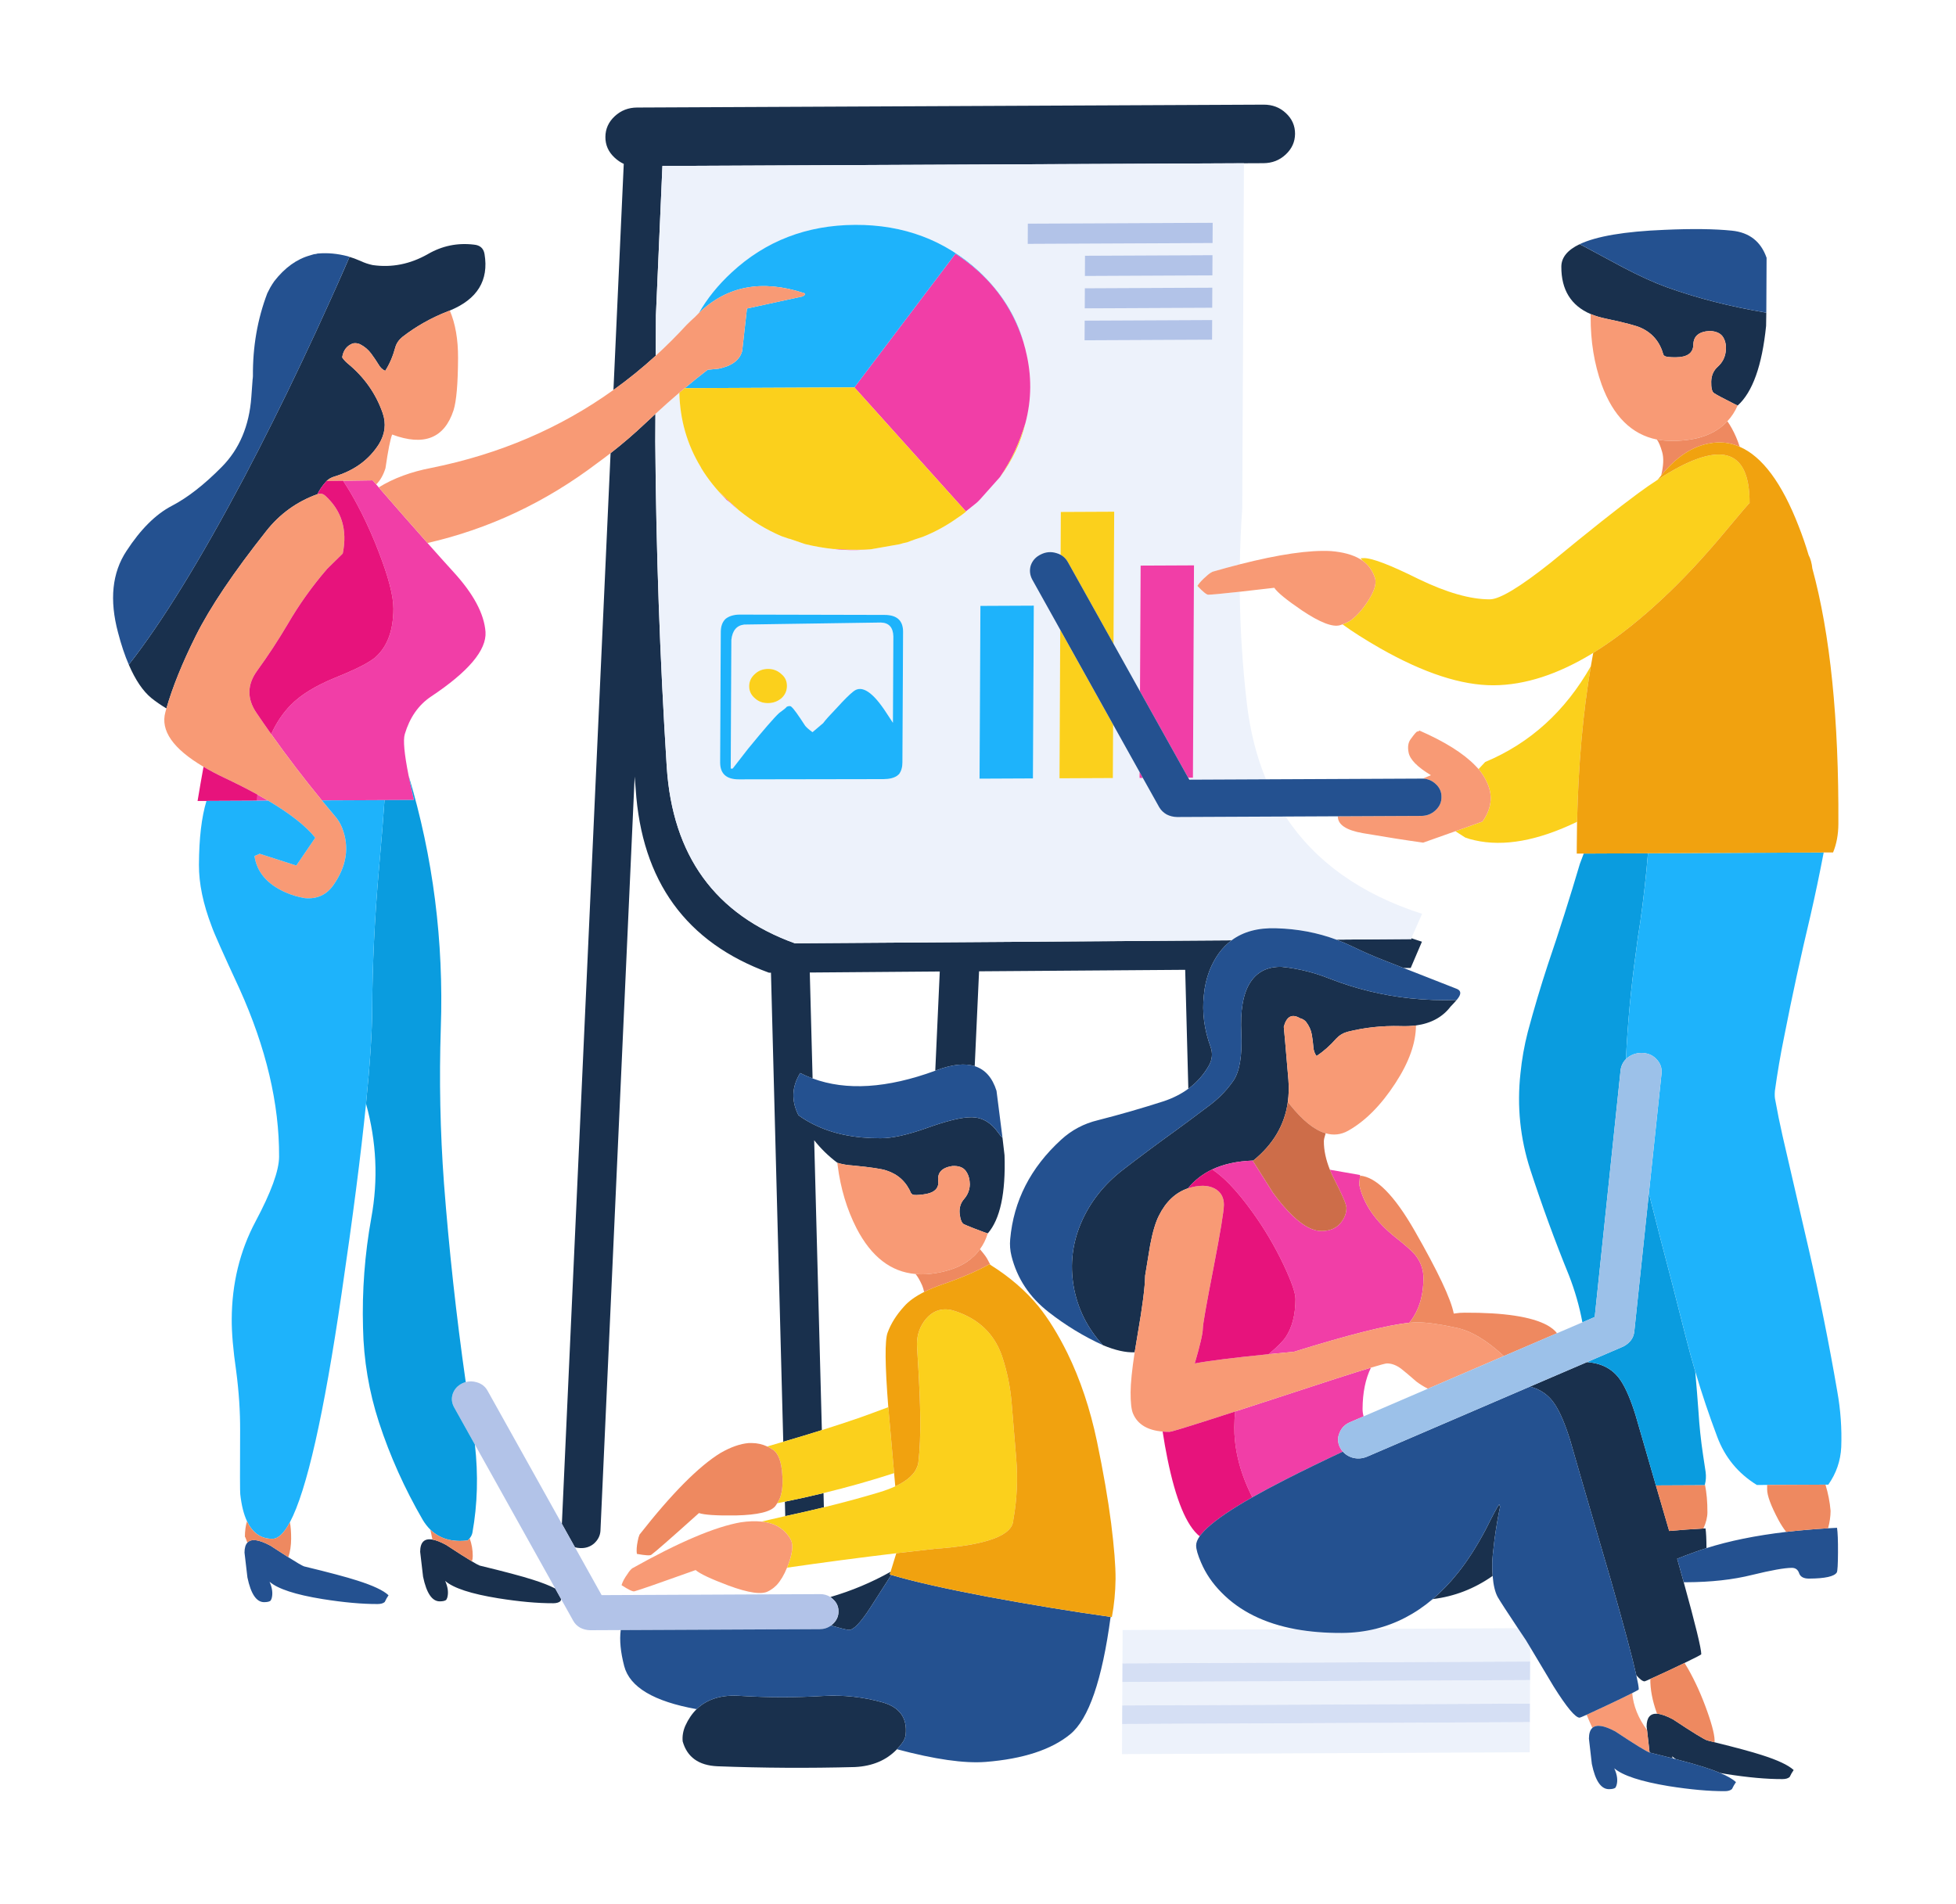 <svg width="530" height="516" viewBox="0 0 530 516" fill="none"
  xmlns="http://www.w3.org/2000/svg">
  <path fill-rule="evenodd" clip-rule="evenodd" d="M404.451 427.089C399.501 430.568 394.085 432.666 388.208 433.379C390.585 431.355 392.848 428.998 395.002 426.313C397.65 422.997 400.178 419.057 402.582 414.494C404.573 410.496 405.79 408.227 406.232 407.692L406.475 408.34C405.945 410.755 405.438 413.706 404.953 417.195C404.552 420.401 404.351 422.596 404.345 423.792C404.339 424.987 404.374 426.088 404.451 427.089ZM212.668 406.979C216.225 406.256 219.718 405.473 223.14 404.645L223.242 408.497C221.023 409.041 218.752 409.571 216.436 410.092C215.188 410.358 213.967 410.624 212.773 410.887L212.668 406.979ZM241.321 425.971C241.249 426.211 241.174 426.461 241.094 426.719C241.224 426.758 241.365 426.794 241.501 426.83C239.971 429.249 238.093 432.186 235.868 435.628C233.137 439.859 231.153 441.889 229.922 441.716C229.141 441.624 227.563 441.232 225.182 440.536C225.341 440.415 225.5 440.277 225.654 440.135C226.701 439.163 227.213 438.03 227.194 436.732C227.226 435.439 226.725 434.322 225.687 433.383C225.47 433.174 225.233 432.986 224.991 432.816C230.739 431.142 236.184 428.859 241.321 425.971ZM382.416 254.272C383.372 254.598 384.33 254.912 385.288 255.215L382.252 262.322L380.301 262.331C378.8 261.746 377.288 261.152 375.77 260.559C372.542 259.326 369.414 257.968 366.378 256.482C364.965 255.797 363.53 255.189 362.071 254.652L382.415 254.5L382.416 254.272ZM337.06 44.249L179.488 44.974L177.727 85.48L177.673 96.407C174.009 99.753 170.194 102.848 166.221 105.689L169.014 44.415C168.138 44.012 167.305 43.443 166.516 42.708C164.853 41.165 164.027 39.3 164.038 37.117C164.049 34.93 164.893 33.055 166.572 31.497C168.25 29.939 170.27 29.154 172.621 29.143L342.4 28.362C344.781 28.351 346.794 29.117 348.431 30.66C350.089 32.203 350.918 34.07 350.907 36.257C350.896 38.441 350.049 40.313 348.376 41.871C346.723 43.429 344.703 44.214 342.321 44.225L337.06 44.249ZM86.005 133.933C80.423 135.951 75.808 139.281 72.146 143.931C63.295 155.104 56.936 164.565 53.061 172.312C49.42 179.618 46.765 186.177 45.091 191.993C43.55 191.069 42.175 190.119 40.977 189.15C38.712 187.278 36.685 184.276 34.899 180.137C43.916 168.632 54.355 151.676 66.221 129.278C71.429 119.389 76.563 109.111 81.617 98.431C84.275 92.847 86.903 87.151 89.514 81.352C90.181 79.88 90.808 78.476 91.404 77.149C92.667 74.326 93.764 71.817 94.709 69.621C94.542 69.564 94.392 69.512 94.257 69.468C95.425 69.812 96.615 70.25 97.827 70.784C98.782 71.242 99.836 71.592 100.987 71.839C106.16 72.579 111.135 71.59 115.917 68.874C119.793 66.62 123.963 65.759 128.423 66.299C130.067 66.446 131.023 67.291 131.287 68.84C132.484 75.988 129.349 81.095 121.884 84.157C121.702 84.229 121.526 84.298 121.345 84.37C116.819 86.143 112.71 88.465 109.023 91.328C108.065 92.118 107.426 93.051 107.121 94.119C106.449 96.59 105.538 98.718 104.376 100.502C103.639 100.174 103.039 99.607 102.578 98.792C102.005 97.856 101.339 96.869 100.577 95.831C99.786 94.765 98.78 93.916 97.545 93.286C96.918 93.01 96.278 92.937 95.618 93.066C93.972 93.686 93.009 94.946 92.722 96.853C93.076 97.411 93.566 97.956 94.195 98.489C98.699 102.181 101.865 106.676 103.705 111.982C104.676 114.826 104.348 117.597 102.718 120.299C100.012 124.608 95.957 127.562 90.551 129.166C89.732 129.428 89.056 129.814 88.532 130.319C88.518 130.329 88.504 130.342 88.487 130.356C88.421 130.43 88.35 130.506 88.285 130.588C87.311 131.67 86.552 132.785 86.005 133.933ZM117.171 417.24C118.178 417.416 119.416 417.899 120.879 418.689C123.998 420.74 126.33 422.23 127.885 423.158C128.938 423.79 129.636 424.17 129.978 424.292C136.681 425.914 141.469 427.188 144.341 428.115C146.886 428.916 148.921 429.713 150.452 430.51L152.082 433.438C151.999 433.604 151.914 433.778 151.833 433.952C151.424 434.308 150.789 434.493 149.939 434.497C145.723 434.516 140.735 434.069 134.989 433.151C127.655 431.966 122.868 430.401 120.63 428.453C121.386 430.179 121.571 431.705 121.179 433.028L120.93 433.56C120.628 433.843 120.039 433.985 119.164 433.989C117.08 433.999 115.567 431.769 114.635 427.301L113.847 420.553C113.86 417.97 114.964 416.866 117.171 417.24ZM188.758 463.205C191.649 460.395 195.696 459.202 200.902 459.622C208.296 460.069 215.624 460.072 222.89 459.634C228.481 459.303 233.927 459.891 239.237 461.393C243.804 462.718 245.856 465.617 245.401 470.092C245.312 470.905 244.991 471.674 244.444 472.388C244.005 472.989 243.535 473.551 243.037 474.071C240.196 477.044 236.408 478.651 231.669 478.891C219.177 479.224 206.734 479.155 194.354 478.679C189.311 478.447 186.185 476.202 184.977 471.934C184.846 470.51 185.088 469.1 185.695 467.7C186.505 465.909 187.529 464.414 188.758 463.205ZM222.692 387.578C219.326 388.639 215.843 389.688 212.233 390.738L208.902 263.614L208.367 263.616C185.912 255.431 173.869 238.822 172.243 213.787C172.164 212.645 172.073 211.541 171.968 210.475L162.697 414.912C162.605 416.211 162.028 417.343 160.955 418.318C159.909 419.208 158.644 419.622 157.166 419.549C156.682 419.528 156.227 419.457 155.791 419.332L152.246 412.978L165.442 122.814C168.708 120.266 171.868 117.55 174.912 114.666C175.814 113.821 176.704 112.989 177.595 112.175L177.558 119.613C177.766 149.053 178.801 178.434 180.655 207.762C182.209 231.906 193.785 247.873 215.389 255.652L333.716 254.84C331.133 256.749 329.131 259.489 327.715 263.067C326.909 265.181 326.405 267.393 326.201 269.709C325.685 274.34 326.291 279.015 328.02 283.735C328.646 285.458 328.484 287.154 327.547 288.811C326.136 291.293 324.282 293.381 321.989 295.068L321.141 262.832L265.289 263.238L264.111 288.948C261.453 288.099 258.033 288.458 253.852 290.023C253.713 290.076 253.568 290.129 253.421 290.18L254.641 263.287L219.422 263.565L220.183 292.275C219.032 291.852 217.908 291.363 216.82 290.806C214.528 294.527 214.373 298.344 216.356 302.247C217.651 303.188 219.037 304.022 220.512 304.746C225.557 307.267 231.585 308.508 238.596 308.476C241.745 308.488 245.955 307.551 251.228 305.669C251.753 305.485 252.261 305.302 252.749 305.134C257.29 303.586 260.729 302.805 263.079 302.795C263.215 302.794 263.351 302.793 263.487 302.793C266.262 302.888 268.599 304.286 270.495 306.994C270.874 307.526 271.257 307.981 271.637 308.361L272.189 313.086C272.52 323.357 271.007 330.418 267.646 334.273C267.375 334.171 267.073 334.07 266.742 333.972C264.63 333.193 263.099 332.604 262.149 332.201C261.654 332.003 261.313 331.85 261.123 331.748C260.578 331.42 260.215 330.483 260.03 328.928C259.874 327.328 260.291 325.981 261.285 324.883C261.926 324.134 262.36 323.307 262.591 322.399C262.707 321.949 262.771 321.476 262.782 320.987C262.776 320.624 262.749 320.272 262.703 319.939C262.563 318.928 262.225 318.054 261.69 317.331C260.953 316.344 259.724 315.903 257.999 316.013C255.199 316.46 253.949 317.811 254.235 320.07C254.4 321.667 253.633 322.75 251.942 323.326C251.417 323.504 250.805 323.633 250.111 323.715C248.711 323.9 247.765 323.915 247.273 323.762C247.085 323.537 246.964 323.435 246.904 323.459C245.606 320.338 243.382 318.267 240.238 317.238C238.983 316.787 235.941 316.33 231.124 315.869C229.561 315.776 228.152 315.525 226.891 315.129C224.501 313.334 222.41 311.299 220.612 309.016L222.692 387.578ZM339.418 314.532C335.181 314.691 331.532 315.491 328.473 316.929C325.85 318.166 323.656 319.874 321.895 322.05C318.534 323.19 315.91 325.657 314.028 329.445C313.113 331.23 312.321 333.899 311.644 337.466C311.309 339.446 310.856 342.194 310.289 345.708C310.246 348.786 309.58 354.05 308.28 361.503C307.971 363.284 307.693 364.946 307.454 366.485C305.052 366.596 302.186 365.952 298.852 364.561C294.574 359.9 291.916 354.51 290.879 348.388C289.922 342.622 290.578 337.029 292.853 331.602C295.292 325.844 299.15 320.946 304.432 316.906C309.082 313.326 313.823 309.793 318.665 306.315C319.93 305.387 321.115 304.517 322.209 303.708C324.594 301.947 326.569 300.463 328.15 299.255C329.742 298.023 331.204 296.629 332.526 295.077C333.118 294.368 333.683 293.627 334.222 292.857C335.905 290.36 336.614 286.071 336.344 279.996C336.043 273.924 336.818 269.395 338.671 266.412C339.847 264.527 341.405 263.248 343.354 262.577C344.511 262.177 345.806 261.995 347.239 262.026C348.456 262.146 349.667 262.311 350.853 262.524C351.566 262.65 352.267 262.794 352.971 262.951C355.506 263.525 357.985 264.302 360.419 265.284C367.436 268.006 374.66 269.762 382.089 270.559C386.23 271.005 390.434 271.151 394.705 270.997C394.209 271.583 393.657 272.182 393.051 272.797C390.887 275.648 387.758 277.352 383.675 277.91C382.36 278.087 380.941 278.143 379.421 278.084C374.517 277.952 369.749 278.471 365.11 279.635C363.902 279.972 362.903 280.573 362.103 281.441C360.394 283.383 358.605 284.966 356.738 286.196C356.246 285.56 355.964 284.786 355.883 283.872C355.809 282.808 355.662 281.65 355.453 280.405C355.239 279.163 354.709 277.993 353.865 276.904C353.431 276.425 352.895 276.109 352.267 275.955C350.079 274.672 348.611 275.443 347.858 278.266C347.94 278.926 348.349 283.704 349.104 292.596C349.277 294.711 349.222 296.73 348.949 298.662C348.097 304.874 344.973 310.165 339.582 314.531C339.528 314.532 339.472 314.532 339.418 314.532ZM466.096 480.501C464.85 479.968 463.38 479.433 461.689 478.897C459.894 478.316 457.377 477.605 454.139 476.761C453.721 476.5 453.349 476.236 453.03 475.964C453.123 476.156 453.204 476.347 453.274 476.536C451.407 476.051 449.311 475.529 446.995 474.962C446.984 474.899 446.97 474.839 446.953 474.773L446.289 468.884L446.169 467.912C446.181 465.5 447.124 464.344 449.001 464.446C450.119 464.514 451.558 465.026 453.326 465.974C458.652 469.503 461.752 471.412 462.625 471.684C463.298 471.849 463.949 472.014 464.577 472.174C470.406 473.611 474.659 474.764 477.322 475.624C481.671 477.002 484.566 478.363 486.015 479.702C485.599 480.287 485.242 480.914 484.938 481.573C484.523 481.958 483.879 482.153 483.004 482.157C478.703 482.177 473.608 481.714 467.72 480.78C467.165 480.682 466.625 480.593 466.096 480.501ZM414.548 375.792L429.994 369.161C430.09 369.166 430.187 369.173 430.28 369.181C434.246 369.502 437.213 371.178 439.192 374.209C440.555 376.263 441.879 379.371 443.175 383.533C444.099 386.78 445.937 393.131 448.688 402.574C449.751 406.23 450.949 410.343 452.285 414.914C455.248 414.641 458.342 414.413 461.557 414.244C461.749 414.24 461.945 414.229 462.132 414.22C462.29 415.31 462.378 417.089 462.391 419.559C461.407 419.866 460.445 420.188 459.512 420.526C457.594 421.213 455.906 421.849 454.448 422.439C455.088 424.704 455.681 426.825 456.223 428.798C459.4 440.271 460.987 446.781 460.98 448.316C460.979 448.439 459.466 449.224 456.446 450.683C455.572 451.108 454.567 451.591 453.44 452.129C450.559 453.483 448.47 454.446 447.179 455.015C446.214 455.453 445.695 455.671 445.61 455.671C445.1 455.673 444.358 455.117 443.378 454.005C442.328 449.287 440.007 440.631 436.419 428.027C436.38 427.894 436.341 427.755 436.297 427.613C435.286 424.143 434.333 420.899 433.451 417.884C429.321 403.735 426.657 394.563 425.469 390.364C424.122 386.023 422.74 382.779 421.326 380.622C419.716 378.136 417.458 376.525 414.548 375.792ZM431.012 85.118C425.68 82.825 423.031 78.546 423.062 72.264C423.074 69.773 424.729 67.747 428.022 66.179C428.403 66.353 428.802 66.556 429.211 66.783C433.913 69.303 437.475 71.218 439.909 72.529C444.335 74.847 448.22 76.608 451.555 77.812C459.73 80.779 468.749 83.089 478.601 84.744L478.543 88.329C477.448 99.088 474.88 106.282 470.833 109.911C470.587 109.784 470.302 109.646 469.974 109.495C466.774 107.883 464.918 106.887 464.396 106.509C463.88 106.133 463.639 105.101 463.673 103.424C463.709 101.745 464.305 100.396 465.462 99.374C466.646 98.299 467.349 97 467.574 95.472C467.803 93.923 467.603 92.603 466.98 91.512C466.357 90.393 465.139 89.789 463.333 89.697C460.345 89.837 458.843 91.092 458.832 93.455C458.77 95.692 457.17 96.819 454.049 96.833C452.543 96.84 451.541 96.729 451.049 96.502C450.889 96.275 450.779 96.162 450.722 96.162C449.811 92.734 447.795 90.302 444.676 88.868C443.393 88.262 440.271 87.438 435.318 86.394C433.734 86.07 432.298 85.643 431.012 85.118Z" fill="#19304D"/>
  <path fill-rule="evenodd" clip-rule="evenodd" d="M280.122 164.134L265.654 164.201L265.422 211.03L279.889 210.964L280.122 164.134ZM198.171 173.397C198.456 170.878 199.615 169.501 201.644 169.263L238.677 168.714C240.865 168.777 241.997 170.034 242.065 172.469L241.948 195.888C241.434 195.073 240.875 194.227 240.276 193.339C236.528 187.509 233.507 185.528 231.224 187.394C230.181 188.211 228.738 189.642 226.888 191.684C224.85 193.804 223.568 195.234 223.046 195.975L220.157 198.427C219.285 197.795 218.628 197.228 218.195 196.72C216.261 193.728 215.038 192.033 214.516 191.625C214.277 191.295 213.835 191.261 213.206 191.518C212.958 191.851 212.255 192.424 211.099 193.247C209.779 194.472 206.951 197.726 202.629 203.009C201.053 205.051 199.69 206.81 198.531 208.289L197.998 208.292L198.171 173.397ZM200.465 166.559C198.876 166.566 197.6 166.942 196.636 167.688C195.757 168.504 195.313 169.689 195.305 171.239L195.13 206.586C195.114 209.688 196.817 211.233 200.243 211.217L239.409 211.15C240.972 211.143 242.191 210.848 243.069 210.255C243.348 210.025 243.524 209.875 243.61 209.795C244.214 208.981 244.519 207.923 244.526 206.63L244.701 171.24C244.717 168.163 243.028 166.633 239.63 166.649L200.465 166.559ZM211.81 182.753C210.773 181.767 209.544 181.278 208.12 181.285C206.721 181.291 205.54 181.741 204.576 182.636C203.529 183.555 203.006 184.664 202.999 185.963C202.993 187.256 203.506 188.346 204.543 189.233C205.499 190.116 206.675 190.555 208.074 190.549C209.498 190.542 210.732 190.092 211.779 189.199C212.743 188.304 213.227 187.208 213.233 185.915C213.24 184.617 212.766 183.56 211.81 182.753ZM293.989 69.308L293.961 74.8L328.529 74.641L328.556 69.149L293.989 69.308ZM293.945 78.12L293.918 83.573L328.485 83.414L328.512 77.961L293.945 78.12ZM293.901 86.889L293.875 92.227L328.443 92.068L328.469 86.731L293.901 86.889ZM278.497 60.61L278.47 66.102L328.572 65.872L328.6 60.379L278.497 60.61ZM184.076 106.422C184.252 113.795 186.192 120.519 189.897 126.609L190.017 126.874C191.837 129.864 194.137 132.739 196.921 135.496L197.863 136.22C198.545 136.876 199.281 137.522 200.07 138.152C200.07 138.231 200.112 138.267 200.192 138.267C203.771 141.199 207.621 143.547 211.747 145.307L213.842 146.022L213.963 146.022C214.404 146.17 214.882 146.336 215.4 146.509L218.147 147.451C220.622 148.057 223.171 148.505 225.786 148.787C226.613 148.878 227.448 148.948 228.291 149.004C230.896 149.147 233.473 149.096 236.02 148.856L243.794 147.485C244.151 147.381 244.452 147.29 244.699 147.215L245.767 146.982C246.454 146.721 247.112 146.476 247.745 146.245L250.09 145.472C253.359 144.164 256.434 142.484 259.321 140.434C260.202 139.87 261.04 139.259 261.836 138.596L261.712 138.596L264.6 136.291C264.768 136.112 264.905 135.988 265.016 135.911C265.181 135.755 265.303 135.628 265.388 135.526L265.511 135.409L270.964 129.285C274.302 124.82 276.6 119.94 277.858 114.649C279.564 108.211 279.596 101.701 277.955 95.12C277.878 94.719 277.783 94.346 277.674 94.02C277.563 93.572 277.444 93.128 277.313 92.684C275.227 85.514 271.232 79.149 265.325 73.597C256.079 65.099 244.88 60.877 231.73 60.938C218.576 60.998 207.392 65.323 198.172 73.906C194.539 77.274 191.61 80.911 189.382 84.816C189.029 85.165 188.676 85.521 188.329 85.891C187.53 86.604 186.776 87.317 186.058 88.035C183.357 90.983 180.562 93.771 177.675 96.404L177.729 85.477L179.49 44.971L337.062 44.246L336.598 137.794C336.247 142.834 336.032 147.883 335.948 152.932C333.6 153.531 331.128 154.205 328.539 154.95C327.991 155.234 327.453 155.617 326.933 156.106C325.801 157.073 324.978 157.968 324.45 158.785C326.005 160.431 327.004 161.228 327.44 161.17C328.23 161.167 331.06 160.901 335.931 160.369C336.037 170.342 336.664 180.331 337.815 190.335C338.692 197.984 340.433 204.943 343.033 211.206L322.259 211.302L321.956 210.77L323.247 210.764L323.532 153.218L309.067 153.284L308.898 187.359L301.73 174.505L301.908 138.674L287.443 138.741L287.385 150.354C287.021 150.158 286.625 150 286.196 149.884C284.773 149.459 283.385 149.579 282.042 150.247C280.697 150.889 279.786 151.868 279.312 153.192C278.898 154.519 279.027 155.814 279.706 157.085L287.285 170.682L287.085 210.93L301.55 210.864L301.621 196.391L308.79 209.246L308.782 210.831L309.666 210.827L314.086 218.74C314.55 219.55 315.215 220.209 316.09 220.715C316.963 221.168 317.907 221.403 318.921 221.425L348.349 221.289C356.373 233.52 368.701 242.306 385.328 247.662L382.418 254.269L382.417 254.497L362.073 254.649C356.96 252.754 351.542 251.73 345.814 251.578C340.908 251.403 336.873 252.492 333.718 254.837L215.391 255.65C193.787 247.87 182.21 231.903 180.657 207.759C178.803 178.432 177.768 149.05 177.56 119.61L177.597 112.172C179.795 110.152 181.957 108.234 184.076 106.422ZM304.059 467.228L414.532 466.72L414.492 474.88L304.018 475.389L304.059 467.228ZM304.115 455.825L414.589 455.317L414.557 461.685L304.084 462.193L304.115 455.825ZM304.14 450.79L304.185 441.755L351.119 441.539C354.919 442.231 359.071 442.572 363.565 442.551C366.74 442.537 369.8 442.162 372.737 441.439L411.289 441.262C411.952 442.258 412.672 443.332 413.45 444.492C413.751 444.985 414.144 445.635 414.633 446.45L414.614 450.282L304.14 450.79Z" fill="#EDF2FB"/>
  <path fill-rule="evenodd" clip-rule="evenodd" d="M293.982 69.308L328.55 69.149L328.523 74.641L293.955 74.8L293.982 69.308ZM293.895 86.889L328.463 86.73L328.436 92.068L293.869 92.227L293.895 86.889ZM293.939 78.12L328.506 77.961L328.479 83.414L293.912 83.573L293.939 78.12ZM278.491 60.609L328.593 60.379L328.566 65.871L278.463 66.102L278.491 60.609ZM224.986 432.813C225.229 432.983 225.466 433.171 225.683 433.381C226.72 434.319 227.222 435.436 227.19 436.73C227.209 438.028 226.696 439.16 225.649 440.132C225.496 440.275 225.336 440.412 225.177 440.534C224.282 441.187 223.247 441.517 222.069 441.523L159.889 441.809C158.929 441.785 158.038 441.56 157.216 441.133C156.4 440.679 155.771 440.057 155.339 439.273L152.078 433.435L150.447 430.507L128.678 391.498L123.036 381.382C122.382 380.19 122.264 378.971 122.683 377.723C123.131 376.473 123.971 375.547 125.206 374.929C125.532 374.772 125.862 374.647 126.193 374.561C127.166 374.291 128.151 374.308 129.152 374.606C130.493 374.978 131.485 375.764 132.139 376.954L152.242 412.976L155.786 419.33L163.019 432.3L222.116 432.028C223.198 432.002 224.154 432.263 224.986 432.813Z" fill="#B2C3E8"/>
  <path fill-rule="evenodd" clip-rule="evenodd" d="M363.849 393.413C358.342 395.982 353.162 398.503 348.316 400.977C344.972 402.679 341.979 404.283 339.333 405.785C337.277 401.721 335.87 397.72 335.116 393.79C334.661 391.458 334.44 389.144 334.451 386.855C334.459 385.328 334.54 383.887 334.702 382.525C338.049 381.448 341.869 380.201 346.164 378.793C358.36 374.774 366.795 372.06 371.477 370.651C369.984 373.699 369.226 377.431 369.204 381.851C369.201 382.522 369.294 383.186 369.48 383.853L365.856 385.412C364.46 386.002 363.493 386.963 362.968 388.287C362.384 389.612 362.422 390.933 363.07 392.252C363.283 392.685 363.542 393.073 363.849 393.413ZM381.856 358.494C376.008 359.072 365.597 361.688 350.623 366.343C348.181 366.567 345.886 366.79 343.739 367.002C346.056 365.065 347.607 363.513 348.383 362.35C350.12 359.746 351.004 356.323 351.025 352.079C351.033 350.426 349.936 347.28 347.742 342.636C345.351 337.635 342.571 332.936 339.384 328.525C337.23 325.515 335.167 322.994 333.198 320.966C331.558 319.281 329.982 317.938 328.469 316.928C331.529 315.489 335.177 314.689 339.414 314.531C340.496 316.276 342.333 319.182 344.918 323.241C350.006 330.179 354.401 333.643 358.099 333.626C360.433 333.616 362.201 332.819 363.412 331.239C364.35 330.039 364.823 328.739 364.83 327.343C364.835 326.502 363.821 324.092 361.783 320.109C361.23 319.056 360.751 318.02 360.342 317.01L368.533 318.441C368.524 318.499 368.521 318.557 368.512 318.612C368.355 320.182 368.288 321.015 368.313 321.107C369.44 326.318 372.746 331.094 378.232 335.439C380.878 337.513 382.626 339.069 383.468 340.106C384.962 341.954 385.711 344.074 385.699 346.466C385.679 350.505 384.807 353.931 383.097 356.732C382.791 357.257 382.377 357.842 381.856 358.494ZM72.663 216.99L69.681 217.004C69.704 216.418 69.718 215.858 69.735 215.327C70.749 215.885 71.726 216.44 72.663 216.99ZM308.785 209.247L309.66 210.828L308.777 210.832L308.785 209.247ZM308.893 187.361L309.062 153.286L323.527 153.219L323.241 210.765L321.95 210.771L308.893 187.361ZM189.891 126.611C189.953 126.731 190.017 126.857 190.096 126.988C190.065 126.951 190.04 126.915 190.012 126.875L189.891 126.611ZM236.014 148.857C233.467 149.097 230.89 149.149 228.286 149.006C227.442 148.949 226.607 148.879 225.781 148.789C226.656 148.785 227.576 148.822 228.533 148.892C231.083 149.035 233.573 149.023 236.014 148.857ZM196.915 135.498C196.234 134.689 195.538 133.917 194.828 133.181C195.539 133.84 196.235 134.523 196.916 135.235C197.979 136.221 199.031 137.196 200.065 138.153C199.275 137.523 198.539 136.878 197.857 136.221L196.915 135.498ZM277.853 114.651C277.13 117.095 276.203 119.578 275.063 122.101C273.904 124.618 272.533 127.016 270.958 129.286L265.505 135.411L265.383 135.527C265.298 135.63 265.175 135.756 265.01 135.912C264.899 135.989 264.763 136.113 264.595 136.293L261.706 138.597L231.506 104.988L258.893 68.748C268.069 74.729 274.202 82.708 277.307 92.686C277.438 93.129 277.558 93.573 277.669 94.022C277.778 94.347 277.872 94.72 277.949 95.121C279.59 101.702 279.558 108.212 277.853 114.651ZM102.616 132.084C107.597 137.824 112.004 142.853 115.833 147.161C118.452 150.118 120.801 152.741 122.882 155.02C128.307 160.947 131.197 166.361 131.555 171.266C131.861 176.197 126.928 182.041 116.757 188.799C113.376 191.078 111.014 194.471 109.678 198.973C109.197 200.576 109.544 204.314 110.713 210.18C111.111 212.149 111.598 214.354 112.178 216.809L87.213 216.923C82.414 211.083 77.833 205.091 73.475 198.948C74.897 195.846 76.666 193.218 78.775 191.071C81.499 188.289 85.552 185.8 90.932 183.618C96.561 181.355 100.186 179.494 101.811 178.038C104.974 175.175 106.57 170.831 106.598 165.013C106.615 161.583 105.273 156.399 102.57 149.453C102.29 148.716 101.991 147.957 101.675 147.189C100.097 143.344 98.455 139.84 96.757 136.686C96.151 135.551 95.539 134.458 94.921 133.413C94.278 132.328 93.624 131.29 92.966 130.297L100.98 130.181C101.298 130.555 101.622 130.922 101.94 131.283C102.169 131.547 102.391 131.817 102.616 132.084Z" fill="#F13EA7"/>
  <path fill-rule="evenodd" clip-rule="evenodd" d="M280.12 164.135L279.888 210.965L265.42 211.031L265.653 164.202L280.12 164.135ZM200.463 166.56L239.628 166.65C243.026 166.635 244.715 168.164 244.7 171.242L244.524 206.631C244.518 207.924 244.212 208.982 243.608 209.797C243.523 209.876 243.346 210.026 243.068 210.256C242.19 210.849 240.971 211.144 239.408 211.151L200.242 211.218C196.815 211.234 195.113 209.689 195.128 206.588L195.303 171.24C195.311 169.69 195.756 168.505 196.635 167.689C197.598 166.943 198.875 166.567 200.463 166.56ZM198.17 173.398L197.997 208.293L198.529 208.291C199.689 206.811 201.051 205.052 202.627 203.01C206.949 197.727 209.777 194.473 211.097 193.248C212.254 192.425 212.956 191.852 213.204 191.52C213.834 191.262 214.275 191.296 214.515 191.627C215.036 192.034 216.26 193.729 218.193 196.721C218.627 197.229 219.284 197.796 220.156 198.428L223.045 195.976C223.567 195.235 224.848 193.805 226.886 191.685C228.737 189.643 230.18 188.212 231.223 187.395C233.506 185.529 236.526 187.51 240.275 193.34C240.873 194.228 241.433 195.074 241.947 195.889L242.063 172.47C241.996 170.035 240.864 168.778 238.675 168.715L201.642 169.264C199.613 169.502 198.454 170.879 198.17 173.398ZM231.51 104.988L185.541 105.199C187.648 103.431 189.718 101.769 191.751 100.212L194.671 99.93C198.291 99.204 200.437 97.607 201.103 95.133L202.398 83.614L217.456 80.341C218.223 79.93 218.346 79.622 217.829 79.422C206.461 75.688 196.977 77.484 189.38 84.817C191.608 80.912 194.537 77.275 198.17 73.907C207.39 65.324 218.574 60.999 231.728 60.939C244.879 60.878 256.077 65.1 265.323 73.598C271.231 79.15 275.226 85.515 277.311 92.686C274.206 82.708 268.073 74.729 258.896 68.748L231.51 104.988Z" fill="#1EB3FB"/>
  <path fill-rule="evenodd" clip-rule="evenodd" d="M223.138 404.643C219.716 405.471 216.223 406.255 212.666 406.978C211.98 407.118 211.294 407.258 210.611 407.387C210.911 406.923 211.174 406.409 211.397 405.841C211.981 404.135 212.172 402.061 211.963 399.623C211.735 396.063 210.871 393.804 209.366 392.847C208.887 392.523 208.395 392.244 207.889 392.012C209.177 391.631 210.493 391.246 211.84 390.851C211.976 390.814 212.104 390.776 212.231 390.736C215.841 389.687 219.324 388.638 222.69 387.577C226.173 386.483 229.526 385.38 232.751 384.274C234.549 383.638 237.199 382.667 240.697 381.357C240.894 383.78 241.133 386.414 241.399 389.267C241.73 392.918 242.022 396.239 242.273 399.234C236.133 401.236 229.755 403.036 223.138 404.643ZM213.254 424.861C213.366 424.595 213.469 424.329 213.567 424.056C214.551 421.452 214.875 419.435 214.543 418.012C214.44 417.584 214.275 417.209 214.055 416.887C213.724 416.35 213.358 415.865 212.955 415.423C212.032 414.421 210.928 413.658 209.637 413.133C209.365 413.032 209.1 412.944 208.854 412.866C208.073 412.631 207.233 412.461 206.333 412.366C208.386 411.88 210.529 411.387 212.771 410.885C213.965 410.622 215.186 410.356 216.434 410.091C218.75 409.57 221.021 409.039 223.241 408.496C228.486 407.218 233.459 405.873 238.158 404.459C239.829 403.954 241.304 403.403 242.587 402.819C245.893 401.283 247.893 399.457 248.592 397.336C248.632 397.236 248.666 397.139 248.698 397.033C248.761 396.812 248.811 396.591 248.843 396.363C249.245 392.929 249.415 388.846 249.357 384.122C249.334 382.337 249.282 380.343 249.202 378.136C249.056 374.442 248.823 370.156 248.504 365.286C248.297 362.593 248.914 360.212 250.369 358.145C250.529 357.915 250.7 357.686 250.888 357.459C251.076 357.235 251.275 357.026 251.483 356.825C253.548 354.824 256.065 354.347 259.033 355.398C259.715 355.631 260.373 355.891 261 356.172C261.017 356.177 261.032 356.185 261.043 356.188C266.197 358.455 269.684 362.226 271.509 367.505C272.888 371.617 273.753 375.834 274.117 380.155C274.531 385.112 274.942 390.13 275.356 395.213C275.821 400.932 275.561 406.486 274.574 411.878C274.471 416.128 267.362 418.752 253.246 419.755C249.784 420.144 246.324 420.539 242.865 420.951C232.976 422.129 223.104 423.436 213.254 424.861ZM287.281 170.683L301.618 196.393L301.546 210.865L287.081 210.932L287.281 170.683ZM301.726 174.506L289.382 152.385C288.905 151.494 288.237 150.819 287.382 150.355L287.439 138.742L301.904 138.675L301.726 174.506ZM211.807 182.754C212.763 183.562 213.236 184.618 213.23 185.917C213.223 187.21 212.739 188.305 211.775 189.201C210.728 190.094 209.494 190.543 208.07 190.55C206.671 190.556 205.495 190.118 204.54 189.234C203.502 188.348 202.989 187.257 202.996 185.964C203.002 184.666 203.526 183.557 204.572 182.637C205.537 181.742 206.717 181.293 208.116 181.286C209.54 181.28 210.77 181.768 211.807 182.754ZM196.917 135.498C194.133 132.741 191.834 129.866 190.014 126.875C190.042 126.915 190.067 126.951 190.098 126.988C190.019 126.857 189.955 126.731 189.893 126.611C186.188 120.52 184.248 113.796 184.072 106.423C184.564 106.008 185.047 105.601 185.539 105.199L231.508 104.988L261.708 138.597L261.833 138.597C261.037 139.26 260.198 139.871 259.318 140.435C256.431 142.485 253.355 144.165 250.087 145.473L247.741 146.246C247.109 146.478 246.45 146.722 245.764 146.983L244.695 147.217C244.448 147.291 244.148 147.382 243.79 147.486L236.016 148.857C233.574 149.023 231.085 149.035 228.535 148.892C227.578 148.822 226.658 148.785 225.783 148.789C223.168 148.506 220.618 148.058 218.144 147.452L215.396 146.511C214.879 146.337 214.401 146.171 213.96 146.023L213.838 146.024L211.743 145.308C207.618 143.548 203.767 141.2 200.188 138.268C200.109 138.269 200.066 138.232 200.067 138.153C199.032 137.196 197.981 136.221 196.918 135.235C196.237 134.523 195.541 133.84 194.83 133.181C195.54 133.917 196.236 134.689 196.917 135.498ZM270.96 129.286C272.535 127.016 273.906 124.618 275.065 122.101C276.205 119.578 277.132 117.095 277.855 114.651C276.596 119.941 274.298 124.821 270.96 129.286ZM427.326 222.717C416.699 227.851 407.456 229.523 399.601 227.727C398.671 227.532 397.811 227.281 397.014 226.98L394.355 225.273L401.682 222.648C404.109 219.252 404.565 215.818 403.047 212.345C402.479 211 401.679 209.695 400.643 208.425L402.422 206.512C414.581 201.423 424.133 192.759 431.069 180.526C428.925 193.171 427.677 207.236 427.326 222.717ZM431.707 176.941C422.22 182.753 413.221 185.68 404.7 185.719C396.04 185.759 385.815 182.424 374.011 175.719C369.832 173.323 366.417 171.152 363.77 169.204C364.4 168.972 365.044 168.675 365.706 168.317C367.246 167.269 368.743 165.688 370.206 163.571C372.331 160.508 373.11 158.178 372.54 156.581C371.921 154.649 370.807 153.104 369.193 151.944C369.033 151.74 368.853 151.526 368.664 151.298C368.996 151.273 369.307 151.255 369.61 151.254C371.828 151.244 376.74 153.129 384.336 156.907C391.988 160.609 398.447 162.451 403.708 162.426C406.364 162.414 411.849 159.107 420.153 152.509C430.582 143.92 438.477 137.655 443.834 133.715C445.707 132.335 447.495 131.094 449.196 129.993C465.855 119.136 474.145 121.258 474.07 136.361C474.07 136.206 472.128 138.465 468.242 143.134C462.867 149.645 457.648 155.351 452.583 160.254C445.367 167.228 438.408 172.792 431.707 176.941Z" fill="#FBD01C"/>
  <path fill-rule="evenodd" clip-rule="evenodd" d="M359.199 307.134C356.182 306.262 352.967 303.691 349.559 299.421C349.353 299.164 349.148 298.913 348.945 298.661C349.218 296.728 349.273 294.71 349.1 292.595C348.345 283.703 347.936 278.924 347.854 278.265C348.607 275.442 350.075 274.67 352.263 275.953C352.891 276.108 353.427 276.424 353.861 276.903C354.705 277.992 355.235 279.162 355.449 280.404C355.658 281.648 355.806 282.807 355.88 283.871C355.96 284.785 356.242 285.559 356.735 286.195C358.601 284.964 360.39 283.382 362.099 281.44C362.899 280.572 363.899 279.971 365.107 279.634C369.745 278.469 374.513 277.951 379.417 278.083C380.938 278.142 382.357 278.085 383.671 277.909C383.648 282.676 381.795 287.883 378.109 293.531C374.217 299.525 369.948 303.826 365.302 306.441C363.368 307.527 361.328 307.758 359.199 307.134ZM400.641 208.425C401.677 209.695 402.477 211 403.045 212.346C404.563 215.818 404.107 219.252 401.68 222.648L394.353 225.273L385.624 228.367C380.995 227.726 375.576 226.873 369.363 225.809C364.757 225.018 362.474 223.488 362.502 221.226L385.128 221.122C386.606 221.115 387.883 220.615 388.955 219.616C390.056 218.597 390.595 217.399 390.576 216.022C390.608 214.626 390.082 213.433 388.991 212.447C388.013 211.54 386.857 211.062 385.524 211.012C386.222 210.736 386.957 210.428 387.728 210.09C384.041 207.871 382.024 205.817 381.676 203.937C381.384 202.467 381.554 201.281 382.187 200.39C383.21 198.963 383.828 198.248 384.049 198.247C384.321 198.246 384.497 198.156 384.583 197.979C391.446 200.97 396.497 204.14 399.739 207.478C400.041 207.784 400.339 208.096 400.641 208.425ZM206.331 412.366C207.231 412.461 208.071 412.631 208.852 412.867C209.098 412.944 209.363 413.032 209.635 413.134C210.926 413.659 212.03 414.421 212.953 415.423C213.356 415.865 213.722 416.35 214.053 416.887C214.273 417.209 214.438 417.584 214.541 418.012C214.873 419.435 214.549 421.452 213.565 424.056C213.467 424.33 213.364 424.596 213.252 424.862C212.461 426.82 211.53 428.391 210.459 429.563C209.958 430.077 209.438 430.495 208.887 430.831C208.671 430.985 208.45 431.112 208.228 431.215C206.502 432.238 202.882 431.734 197.387 429.702C192.628 427.916 189.661 426.521 188.488 425.506C178.557 429.063 173.023 430.981 171.9 431.267C171.486 431.395 170.328 430.843 168.417 429.606C168.667 428.714 169.216 427.682 170.072 426.508C170.431 425.923 170.833 425.438 171.271 425.055C183.99 417.927 193.805 413.764 200.718 412.562C202.795 412.259 204.664 412.192 206.331 412.366ZM165.438 122.813C164.25 123.733 163.045 124.635 161.826 125.518C147.804 136.142 132.477 143.355 115.833 147.161C112.004 142.853 107.597 137.825 102.616 132.084C106.655 129.601 111.432 127.836 116.94 126.794C135.364 123.077 151.792 116.04 166.217 105.688C170.19 102.847 174.005 99.752 177.669 96.406C180.556 93.772 183.351 90.984 186.053 88.036C186.77 87.318 187.524 86.605 188.323 85.892C188.67 85.522 189.023 85.166 189.376 84.818C196.973 77.485 206.457 75.688 217.825 79.423C218.342 79.623 218.219 79.931 217.452 80.342L202.394 83.615L201.099 95.134C200.433 97.607 198.287 99.204 194.667 99.93L191.747 100.212C189.714 101.769 187.644 103.432 185.537 105.2C185.045 105.601 184.562 106.008 184.07 106.423C181.951 108.236 179.79 110.154 177.591 112.174C176.701 112.988 175.81 113.819 174.908 114.665C171.864 117.548 168.705 120.264 165.438 122.813ZM101.94 131.283C101.622 130.922 101.298 130.556 100.98 130.181L92.966 130.297L88.545 130.354C88.54 130.341 88.537 130.328 88.528 130.318C89.052 129.813 89.728 129.426 90.547 129.165C95.953 127.561 100.008 124.607 102.714 120.297C104.344 117.596 104.672 114.825 103.701 111.981C101.861 106.675 98.695 102.18 94.191 98.487C93.562 97.954 93.072 97.41 92.718 96.852C93.005 94.945 93.969 93.685 95.614 93.065C96.275 92.936 96.914 93.009 97.541 93.284C98.776 93.915 99.782 94.764 100.573 95.83C101.335 96.867 102.001 97.855 102.574 98.791C103.035 99.606 103.635 100.173 104.373 100.501C105.534 98.717 106.445 96.589 107.117 94.118C107.422 93.05 108.061 92.117 109.02 91.326C112.706 88.463 116.815 86.142 121.341 84.369C121.522 84.297 121.698 84.228 121.88 84.156C123.397 87.726 124.14 92.024 124.115 97.052C124.081 103.992 123.675 108.701 122.898 111.17C120.42 118.778 114.876 120.98 106.258 117.764C105.759 118.99 105.158 122.029 104.448 126.888C103.864 128.752 103.03 130.217 101.94 131.283ZM69.735 215.327C67.072 213.858 64.123 212.363 60.88 210.83C58.761 209.828 56.849 208.819 55.143 207.805C46.871 202.923 43.432 197.98 44.813 192.981C44.906 192.652 44.998 192.323 45.087 191.991C46.761 186.176 49.416 179.617 53.057 172.31C56.932 164.564 63.291 155.103 72.142 143.93C75.804 139.28 80.419 135.95 86.002 133.932C86.055 133.911 86.112 133.895 86.166 133.874C86.853 133.668 87.469 133.791 88.016 134.246C92.569 138.317 94.183 143.576 92.868 150.013L88.657 154.15C84.604 158.847 81.042 163.833 77.978 169.111C75.407 173.469 72.634 177.702 69.655 181.805C66.949 185.557 66.89 189.347 69.474 193.172C70.784 195.113 72.122 197.036 73.475 198.948C77.833 205.091 82.414 211.083 87.213 216.924C88.311 218.262 89.422 219.591 90.54 220.913C91.526 222.026 92.245 223.181 92.706 224.375C94.733 229.603 93.926 234.795 90.284 239.944C88.436 242.544 85.879 243.699 82.621 243.411C80.816 243.115 79.077 242.6 77.41 241.872C72.406 239.658 69.585 236.365 68.953 231.995L70.355 231.379L80.284 234.574L85.418 227.037C82.877 223.871 78.629 220.519 72.663 216.991C71.726 216.44 70.749 215.885 69.735 215.327ZM226.887 315.128C228.148 315.524 229.557 315.775 231.12 315.868C235.937 316.329 238.979 316.785 240.234 317.237C243.378 318.266 245.602 320.337 246.9 323.458C246.96 323.434 247.081 323.536 247.27 323.761C247.762 323.914 248.707 323.899 250.107 323.714C250.801 323.632 251.414 323.503 251.938 323.325C253.629 322.749 254.396 321.666 254.231 320.068C253.945 317.81 255.195 316.458 257.995 316.012C259.72 315.902 260.95 316.343 261.687 317.33C262.221 318.053 262.559 318.926 262.699 319.938C262.745 320.271 262.772 320.623 262.778 320.986C262.768 321.475 262.703 321.948 262.587 322.398C262.356 323.306 261.922 324.133 261.281 324.882C260.287 325.98 259.87 327.327 260.026 328.927C260.211 330.482 260.575 331.418 261.12 331.747C261.309 331.849 261.651 332.002 262.145 332.2C263.095 332.603 264.627 333.192 266.738 333.971C267.069 334.069 267.371 334.17 267.643 334.271C267.142 335.903 266.435 337.331 265.523 338.554C264.514 339.978 263.236 341.185 261.688 342.175C259.222 343.742 256.08 344.755 252.26 345.212C251.815 345.269 251.376 345.308 250.946 345.331C249.954 345.388 248.997 345.369 248.069 345.268C241.412 344.712 236.089 340.595 232.103 332.908C229.467 327.762 227.759 322.061 226.966 315.813C226.942 315.585 226.912 315.356 226.887 315.128ZM371.477 370.651C366.795 372.06 358.36 374.774 346.163 378.794C341.869 380.201 338.049 381.448 334.702 382.526C323.379 386.202 317.446 388.04 316.897 388.042C316.246 388.045 315.62 388.024 315.028 387.975C310.921 387.628 308.251 386.014 307.019 383.129C306.56 382.09 306.334 380.146 306.348 377.3C306.361 374.843 306.727 371.233 307.45 366.484C307.69 364.945 307.967 363.283 308.276 361.502C309.576 354.049 310.242 348.784 310.285 345.707C310.852 342.193 311.305 339.445 311.64 337.464C312.318 333.898 313.11 331.229 314.025 329.443C315.907 325.656 318.53 323.189 321.891 322.049C322.776 321.75 323.717 321.541 324.709 321.426C326.684 321.215 328.31 321.536 329.594 322.392C330.957 323.329 331.636 324.713 331.627 326.542C331.618 328.219 330.675 333.945 328.789 343.716C326.88 353.485 325.922 358.943 325.916 360.086C325.909 361.408 325.18 364.549 323.731 369.515C327.512 368.791 334.179 367.958 343.738 367.002C345.886 366.79 348.181 366.567 350.623 366.343C365.597 361.688 376.008 359.072 381.856 358.494C382.652 358.416 383.366 358.374 383.994 358.371C386.515 358.359 390.06 358.853 394.632 359.846C398.614 360.687 402.895 363.24 407.475 367.511L386.904 376.354C385.785 375.797 384.747 375.152 383.79 374.426C381.935 372.805 380.584 371.668 379.741 371.013C378.429 370.002 377.118 369.498 375.801 369.504C375.455 369.506 374.015 369.888 371.477 370.651ZM431.47 468.281C430.878 467.014 430.361 465.829 429.924 464.724C431.284 464.111 433.364 463.142 436.168 461.815C438.922 460.51 440.957 459.52 442.266 458.852C442.568 462.319 443.911 465.661 446.285 468.883L446.95 474.772C446.966 474.837 446.98 474.898 446.991 474.961C446.115 474.686 443.015 472.777 437.692 469.243C434.645 467.612 432.57 467.293 431.47 468.281ZM363.768 169.204C363.547 169.284 363.326 169.361 363.107 169.436C361.102 170.034 357.688 168.709 352.85 165.48C348.648 162.625 346.124 160.568 345.281 159.3C341.597 159.727 338.478 160.086 335.925 160.371C331.055 160.903 328.225 161.168 327.435 161.172C326.998 161.229 326 160.432 324.445 158.786C324.973 157.969 325.796 157.075 326.927 156.107C327.448 155.619 327.985 155.235 328.533 154.952C331.122 154.207 333.595 153.533 335.942 152.933C346.606 150.22 354.846 149.023 360.658 149.351C363.891 149.614 366.504 150.328 368.5 151.491C368.746 151.642 368.977 151.791 369.191 151.945C370.805 153.104 371.919 154.65 372.538 156.581C373.108 158.179 372.329 160.508 370.204 163.572C368.741 165.689 367.244 167.27 365.704 168.317C365.042 168.675 364.398 168.973 363.768 169.204ZM470.829 109.91C470.107 111.543 469.186 112.956 468.056 114.157C464.804 117.68 459.88 119.453 453.276 119.483C451.741 119.49 450.303 119.376 448.962 119.125C442.091 117.732 437.103 112.772 433.994 104.246C431.966 98.586 430.972 92.452 431.004 85.84C431.006 85.587 431.007 85.346 431.008 85.117C432.294 85.642 433.73 86.069 435.314 86.393C440.267 87.437 443.39 88.261 444.672 88.867C447.791 90.301 449.807 92.733 450.719 96.161C450.775 96.161 450.885 96.273 451.045 96.501C451.537 96.728 452.539 96.839 454.045 96.832C457.166 96.817 458.766 95.69 458.828 93.454C458.839 91.091 460.341 89.836 463.329 89.696C465.135 89.787 466.353 90.392 466.976 91.511C467.599 92.601 467.799 93.922 467.571 95.471C467.345 96.999 466.642 98.298 465.459 99.373C464.301 100.395 463.705 101.744 463.669 103.423C463.635 105.1 463.876 106.132 464.393 106.508C464.915 106.886 466.77 107.882 469.97 109.494C470.298 109.645 470.583 109.782 470.829 109.91Z" fill="#F89A75"/>
  <path fill-rule="evenodd" clip-rule="evenodd" d="M321.893 322.05C323.654 319.874 325.848 318.166 328.471 316.929C329.984 317.939 331.56 319.283 333.2 320.968C335.169 322.995 337.232 325.516 339.386 328.526C342.573 332.937 345.353 337.636 347.743 342.637C349.938 347.281 351.035 350.427 351.027 352.08C351.006 356.324 350.122 359.747 348.385 362.352C347.609 363.514 346.058 365.066 343.74 367.003C334.181 367.959 327.514 368.792 323.733 369.516C325.182 364.55 325.911 361.409 325.918 360.087C325.924 358.944 326.882 353.486 328.791 343.717C330.677 333.946 331.62 328.22 331.629 326.543C331.638 324.714 330.959 323.33 329.596 322.393C328.312 321.537 326.685 321.216 324.711 321.427C323.719 321.542 322.778 321.751 321.893 322.05ZM92.968 130.298C93.626 131.291 94.28 132.329 94.923 133.414C95.541 134.459 96.153 135.553 96.759 136.688C98.457 139.841 100.099 143.345 101.677 147.19C101.993 147.959 102.292 148.717 102.571 149.454C105.275 156.4 106.617 161.585 106.6 165.014C106.571 170.833 104.975 175.176 101.812 178.039C100.188 179.495 96.563 181.356 90.934 183.619C85.554 185.801 81.501 188.29 78.777 191.073C76.668 193.219 74.899 195.847 73.477 198.949C72.124 197.037 70.786 195.114 69.476 193.173C66.892 189.348 66.951 185.558 69.657 181.806C72.636 177.703 75.409 173.47 77.98 169.111C81.044 163.834 84.606 158.848 88.659 154.151L92.87 150.014C94.185 143.577 92.571 138.318 88.018 134.247C87.471 133.792 86.854 133.669 86.168 133.875C86.114 133.896 86.058 133.912 86.004 133.933C86.55 132.785 87.309 131.67 88.283 130.588C88.348 130.506 88.419 130.429 88.485 130.355L88.547 130.355L92.968 130.298ZM69.683 217.005L53.533 217.08C54.082 213.761 54.621 210.668 55.145 207.806C56.851 208.82 58.763 209.829 60.882 210.831C64.125 212.364 67.074 213.858 69.737 215.328C69.72 215.859 69.706 216.419 69.683 217.005ZM339.334 405.787C337.957 406.568 336.674 407.326 335.478 408.054C330.518 411.104 327.178 413.7 325.454 415.842C325.315 416.013 325.181 416.185 325.061 416.356C321.51 413.516 318.6 406.507 316.33 395.33C315.852 392.991 315.42 390.539 315.03 387.975C315.622 388.025 316.248 388.046 316.899 388.043C317.448 388.041 323.381 386.203 334.704 382.526C334.541 383.889 334.461 385.329 334.453 386.856C334.442 389.145 334.662 391.459 335.118 393.791C335.872 397.721 337.279 401.723 339.334 405.787Z" fill="#E7137C"/>
  <path fill-rule="evenodd" clip-rule="evenodd" d="M127.261 416.903C127.107 417.1 126.924 417.288 126.72 417.481C122.543 417.986 119.192 417.029 116.667 414.61C115.898 413.862 115.203 412.985 114.582 411.965C109.64 403.447 105.669 394.609 102.676 385.446C99.976 377.143 98.537 368.609 98.365 359.84C98.084 349.85 98.832 339.928 100.606 330.081C102.509 319.718 102.033 309.4 99.176 299.124C100.26 288.358 100.815 279.825 100.846 273.528C100.907 261.379 101.516 248.717 102.677 235.54C103.406 227.282 103.913 221.051 104.189 216.845L112.18 216.809C111.6 214.354 111.113 212.149 110.715 210.18C117.356 232.266 120.261 255.09 119.439 278.667C118.982 292.626 119.27 306.632 120.299 320.685C121.668 338.641 123.632 356.596 126.196 374.563C125.864 374.648 125.535 374.773 125.209 374.93C123.974 375.548 123.134 376.474 122.686 377.725C122.267 378.972 122.385 380.191 123.039 381.384L128.681 391.499C129.611 399.692 129.388 407.65 128.007 415.378C127.908 415.904 127.654 416.415 127.261 416.903ZM459.342 371.674C459.667 375.312 459.965 378.982 460.233 382.694C460.461 386.456 460.864 390.302 461.453 394.241C461.691 395.893 461.93 397.469 462.166 398.968C462.31 400.15 462.248 401.257 461.965 402.288C461.942 402.365 461.925 402.438 461.905 402.512L448.686 402.573C445.935 393.13 444.098 386.779 443.174 383.532C441.877 379.37 440.553 376.262 439.19 374.208C437.212 371.176 434.244 369.5 430.278 369.179C430.273 369.135 430.265 369.09 430.256 369.045L439.28 365.172C439.811 364.97 440.325 364.689 440.805 364.324C442.01 363.428 442.69 362.271 442.833 360.846L446.779 323.416C447.723 327.141 448.668 330.863 449.621 334.577C452.044 343.719 454.423 352.935 456.758 362.23C457.561 365.398 458.42 368.545 459.342 371.674ZM440.568 287.028C439.74 287.865 439.257 288.871 439.115 290.047L432.106 356.927L428.769 358.372C427.961 354.042 426.741 349.783 425.111 345.599C421.323 336.31 417.839 326.781 414.654 317.01C411.898 308.5 411.01 299.8 411.986 290.897C412.361 287.108 413.025 283.368 413.972 279.677C415.623 273.517 417.434 267.43 419.406 261.421C422.524 252.259 425.418 243.14 428.094 234.079C428.449 233.168 428.797 232.252 429.132 231.328L446.537 231.248C446.027 237.418 445.331 243.611 444.451 249.832C443.999 252.528 443.603 255.287 443.263 258.108C441.918 267.817 441.021 277.455 440.568 287.028Z" fill="#0A9CDF"/>
  <path fill-rule="evenodd" clip-rule="evenodd" d="M78.56 412.533C76.971 415.526 75.398 417.028 73.832 417.035C70.737 417.05 68.437 415.468 66.935 412.284C66.041 410.399 65.433 407.955 65.102 404.95C65.019 404.643 65.007 398.89 65.063 387.674C65.088 382.541 64.733 377.15 63.991 371.514C63.169 365.87 62.77 361.21 62.789 357.52C62.836 347.886 64.975 339.08 69.206 331.103C73.462 323.126 75.603 317.258 75.622 313.497C75.693 299.154 72.113 283.97 64.875 267.936C60.457 258.421 57.95 252.788 57.359 251.041C55.03 244.975 53.88 239.415 53.905 234.353C53.94 227.171 54.62 221.409 55.944 217.067L72.669 216.99C78.635 220.518 82.882 223.871 85.424 227.036L80.289 234.573L70.36 231.379L68.958 231.995C69.591 236.365 72.412 239.658 77.416 241.871C79.083 242.599 80.822 243.114 82.627 243.411C85.885 243.698 88.442 242.543 90.29 239.943C93.931 234.794 94.739 229.603 92.712 224.375C92.25 223.181 91.531 222.025 90.546 220.913C89.428 219.591 88.316 218.261 87.218 216.923L104.192 216.845C103.916 221.051 103.41 227.282 102.681 235.54C101.519 248.717 100.91 261.378 100.85 273.528C100.819 279.825 100.264 288.358 99.18 299.124C97.807 312.757 95.592 329.965 92.532 350.753C87.752 383.414 83.094 404.01 78.56 412.533ZM494.641 402.361L476.044 402.447C470.96 399.319 467.38 394.965 465.298 389.38C463.095 383.551 461.114 377.649 459.345 371.674C458.424 368.545 457.564 365.398 456.762 362.23C454.426 352.935 452.048 343.719 449.624 334.577C448.671 330.863 447.727 327.141 446.783 323.416L450.211 290.95C450.354 289.525 449.953 288.283 448.998 287.218C448.044 286.103 446.787 285.486 445.224 285.367C443.721 285.274 442.36 285.661 441.149 286.526C440.942 286.693 440.754 286.857 440.572 287.028C441.024 277.455 441.922 267.817 443.267 258.108C443.606 255.287 444.002 252.528 444.454 249.832C445.335 243.61 446.031 237.418 446.54 231.248L494.151 231.029C493.049 236.8 491.857 242.487 490.575 248.093C487.975 258.985 485.59 269.955 483.429 281C482.445 285.808 481.611 290.692 480.926 295.649C480.842 296.695 480.877 297.531 481.038 298.166C481.598 301.32 482.256 304.544 483.004 307.844C485.419 318.229 487.792 328.504 490.126 338.664C493.05 351.412 495.617 364.214 497.827 377.068C498.734 382.096 499.091 387.143 498.905 392.2C498.719 395.912 497.553 399.299 495.4 402.358L494.641 402.361Z" fill="#1EB3FB"/>
  <path fill-rule="evenodd" clip-rule="evenodd" d="M308.79 209.245L287.284 170.681L279.706 157.085C279.027 155.813 278.898 154.518 279.312 153.192C279.786 151.868 280.697 150.889 282.042 150.247C283.385 149.578 284.773 149.459 286.195 149.883C286.625 150 287.021 150.158 287.385 150.353C288.241 150.817 288.909 151.492 289.386 152.384L301.73 174.504L308.898 187.359L321.955 210.77L322.259 211.302L385.184 211.012C385.303 211.012 385.416 211.011 385.529 211.01C386.863 211.06 388.018 211.538 388.997 212.445C390.087 213.431 390.614 214.624 390.582 216.02C390.6 217.397 390.062 218.595 388.961 219.614C387.888 220.613 386.612 221.113 385.133 221.12L318.921 221.424C317.907 221.403 316.963 221.168 316.09 220.715C315.214 220.209 314.549 219.55 314.086 218.74L309.666 210.826L308.79 209.245ZM94.258 69.464C94.394 69.508 94.544 69.56 94.711 69.617C93.765 71.813 92.668 74.323 91.406 77.146C90.81 78.473 90.183 79.877 89.516 81.349C86.905 87.148 84.277 92.844 81.618 98.428C76.565 109.108 71.431 119.386 66.222 129.275C54.357 151.673 43.917 168.629 34.901 180.134C33.817 177.65 32.84 174.74 31.982 171.42C29.616 162.582 30.377 155.215 34.269 149.326C38.107 143.435 42.196 139.364 46.54 137.102C50.821 134.875 55.347 131.346 60.114 126.515C64.873 121.689 67.534 115.401 68.097 107.643C68.183 106.219 68.286 104.82 68.403 103.448C68.43 103.219 68.445 103.003 68.446 102.798C68.447 102.696 68.464 102.606 68.49 102.533C68.491 102.301 68.506 102.096 68.533 101.92C68.465 93.966 69.762 86.483 72.427 79.48C72.676 78.969 72.939 78.463 73.213 77.95C73.548 77.365 73.919 76.78 74.332 76.192C77.174 72.541 80.405 70.217 84.023 69.209C84.329 69.105 84.627 69.015 84.931 68.934C85.07 68.886 85.217 68.859 85.384 68.859C85.495 68.829 85.591 68.818 85.67 68.818C85.806 68.791 85.948 68.754 86.084 68.701C86.112 68.7 86.163 68.7 86.249 68.7C88.795 68.486 91.425 68.728 94.134 69.428L94.258 69.464ZM67.028 418.077C68.067 416.937 70.155 417.214 73.293 418.905C75.189 420.152 76.798 421.193 78.128 422.028C80.429 423.492 81.849 424.318 82.386 424.508C89.095 426.13 93.882 427.404 96.752 428.331C101.05 429.686 103.892 431.018 105.278 432.336C104.893 432.895 104.548 433.507 104.244 434.168C103.829 434.524 103.199 434.708 102.353 434.712C98.133 434.732 93.149 434.284 87.4 433.367C80.06 432.182 75.274 430.616 73.038 428.669C73.796 430.395 73.979 431.921 73.59 433.244L73.341 433.776C73.039 434.059 72.45 434.201 71.572 434.205C69.49 434.214 67.981 431.985 67.043 427.516L66.252 420.769C66.258 419.534 66.521 418.634 67.028 418.077ZM241.503 426.827C247.486 428.605 256.189 430.572 267.613 432.73C279.122 434.866 290.23 436.691 300.932 438.2C298.644 455.296 294.995 465.895 289.991 470C284.873 474.194 277.23 476.694 267.063 477.503C261.281 477.947 253.273 476.804 243.038 474.068C243.536 473.548 244.006 472.986 244.445 472.385C244.993 471.67 245.314 470.902 245.403 470.089C245.858 465.614 243.805 462.714 239.239 461.39C233.928 459.888 228.483 459.3 222.891 459.631C215.626 460.069 208.297 460.066 200.903 459.619C195.698 459.199 191.651 460.392 188.76 463.202C177.157 461.124 170.619 457.233 169.132 451.524C168.145 447.731 167.833 444.479 168.195 441.77L222.075 441.522C223.253 441.517 224.288 441.186 225.184 440.533C227.564 441.229 229.143 441.621 229.924 441.712C231.155 441.885 233.138 439.855 235.869 435.625C238.095 432.182 239.973 429.246 241.503 426.827ZM253.422 290.177C253.57 290.126 253.714 290.073 253.853 290.02C258.035 288.455 261.455 288.095 264.112 288.945C266.928 289.828 268.897 292.056 270.017 295.627L271.639 308.358C271.259 307.978 270.876 307.523 270.496 306.991C268.601 304.282 266.263 302.885 263.489 302.79C263.353 302.79 263.217 302.791 263.081 302.791C260.731 302.802 257.292 303.583 252.751 305.131C252.263 305.298 251.755 305.482 251.23 305.666C245.957 307.548 241.747 308.485 238.598 308.473C231.587 308.505 225.558 307.263 220.513 304.743C219.039 304.019 217.653 303.184 216.357 302.244C214.375 298.34 214.53 294.524 216.822 290.803C217.909 291.36 219.034 291.849 220.184 292.272C229.306 295.654 240.384 294.954 253.422 290.177ZM321.991 295.065C324.284 293.378 326.138 291.29 327.549 288.808C328.486 287.151 328.647 285.455 328.022 283.731C326.292 279.012 325.687 274.337 326.202 269.706C326.407 267.39 326.91 265.178 327.716 263.064C329.133 259.486 331.134 256.746 333.718 254.837C336.873 252.491 340.908 251.403 345.814 251.578C351.542 251.73 356.96 252.754 362.073 254.648C363.531 255.186 364.967 255.794 366.379 256.479C369.416 257.965 372.544 259.323 375.772 260.556C377.289 261.148 378.801 261.743 380.302 262.328C385.248 264.268 390.081 266.167 394.801 268.019C396.004 268.549 395.971 269.535 394.707 270.994C390.436 271.148 386.231 271.002 382.091 270.556C374.661 269.759 367.438 268.003 360.42 265.281C357.987 264.299 355.507 263.522 352.973 262.947C352.269 262.79 351.567 262.646 350.854 262.521C349.669 262.308 348.458 262.143 347.241 262.022C345.808 261.992 344.513 262.174 343.356 262.574C341.407 263.245 339.849 264.524 338.673 266.409C336.82 269.392 336.044 273.921 336.346 279.993C336.616 286.068 335.906 290.357 334.223 292.854C333.684 293.623 333.12 294.364 332.527 295.074C331.206 296.625 329.743 298.02 328.151 299.252C326.571 300.46 324.596 301.943 322.211 303.705C321.117 304.514 319.932 305.384 318.667 306.312C313.825 309.79 309.084 313.323 304.433 316.903C299.152 320.943 295.293 325.84 292.855 331.599C290.58 337.026 289.923 342.619 290.88 348.385C291.918 354.506 294.575 359.897 298.854 364.558C293.635 362.167 288.745 359.191 284.184 355.625C278.977 351.583 275.601 346.5 274.071 340.382C273.694 338.856 273.579 337.343 273.723 335.845C274.649 325.441 279.242 316.459 287.5 308.897C290.364 306.264 293.7 304.495 297.516 303.584C303.496 302.059 309.445 300.342 315.376 298.433C317.883 297.583 320.086 296.461 321.991 295.065ZM431.475 468.279C432.576 467.291 434.65 467.61 437.697 469.241C443.02 472.775 446.12 474.684 446.997 474.959C449.313 475.526 451.409 476.048 453.275 476.533C453.569 476.608 453.861 476.685 454.141 476.758C457.379 477.602 459.895 478.313 461.691 478.894C463.381 479.43 464.851 479.964 466.097 480.497C468.073 481.329 469.499 482.156 470.384 482.972C469.967 483.562 469.613 484.187 469.304 484.845C468.889 485.231 468.248 485.426 467.373 485.43C463.071 485.449 457.974 484.987 452.091 484.052C444.616 482.812 439.719 481.208 437.401 479.237C438.217 481.015 438.41 482.559 437.996 483.888L437.746 484.46C437.439 484.739 436.85 484.882 435.975 484.886C433.811 484.895 432.262 482.616 431.325 478.045L430.538 471.185C430.544 469.805 430.855 468.836 431.475 468.279ZM429.93 464.723C428.758 465.246 428.119 465.511 428.017 465.512C426.865 465.517 424.523 462.708 420.988 457.079C418.121 452.273 416.006 448.732 414.633 446.45C414.144 445.634 413.751 444.985 413.45 444.492C412.672 443.331 411.952 442.257 411.289 441.261C408.351 436.855 406.53 434.038 405.823 432.822C405.104 431.514 404.647 429.603 404.452 427.086C404.375 426.085 404.341 424.984 404.347 423.788C404.353 422.593 404.554 420.397 404.955 417.192C405.439 413.702 405.946 410.751 406.477 408.337L406.234 407.689C405.792 408.224 404.574 410.492 402.584 414.491C400.18 419.054 397.651 422.994 395.004 426.31C392.85 428.995 390.587 431.352 388.21 433.376C383.498 437.363 378.339 440.049 372.737 441.439C369.8 442.162 366.74 442.536 363.565 442.551C359.071 442.571 354.919 442.23 351.119 441.538C342.66 439.99 335.934 436.665 330.95 431.563C328.521 429.109 326.686 426.406 325.44 423.466C324.547 421.409 324.102 419.861 324.107 418.82C324.11 418.084 324.432 417.263 325.065 416.353C325.185 416.182 325.318 416.011 325.458 415.839C327.182 413.697 330.522 411.101 335.481 408.051C336.677 407.323 337.961 406.565 339.338 405.784C341.985 404.281 344.977 402.678 348.321 400.975C353.167 398.501 358.348 395.98 363.854 393.411C364.443 394.087 365.207 394.598 366.146 394.943C367.568 395.423 368.992 395.364 370.423 394.774L414.55 375.789C417.46 376.521 419.717 378.133 421.328 380.619C422.741 382.775 424.124 386.02 425.47 390.36C426.659 394.56 429.323 403.732 433.452 417.881C434.335 420.896 435.287 424.14 436.298 427.61C436.343 427.751 436.382 427.89 436.421 428.024C440.008 440.627 442.33 449.284 443.38 454.001C443.823 455.976 444.043 457.26 444.04 457.851C444.04 457.925 443.452 458.258 442.271 458.85C440.962 459.518 438.927 460.508 436.174 461.813C433.37 463.14 431.289 464.109 429.93 464.723ZM483.995 415.165C487.576 414.749 491.361 414.419 495.341 414.18C496.137 414.134 496.947 414.093 497.765 414.053C497.952 415.321 498.04 417.539 498.024 420.687C498.008 423.993 497.9 425.81 497.706 426.142C497.046 427.238 494.534 427.799 490.176 427.819C488.752 427.826 487.865 427.359 487.513 426.417C487.189 425.404 486.524 424.9 485.507 424.905C483.536 424.914 479.956 425.551 474.771 426.82C469.585 428.116 463.638 428.777 456.924 428.808C456.709 428.809 456.477 428.804 456.225 428.795C455.682 426.821 455.09 424.701 454.45 422.436C455.908 421.846 457.596 421.21 459.514 420.523C460.447 420.185 461.409 419.862 462.393 419.556C468.522 417.609 475.719 416.146 483.995 415.165ZM478.602 84.741C468.75 83.086 459.731 80.775 451.557 77.809C448.221 76.605 444.337 74.844 439.911 72.525C437.476 71.215 433.915 69.299 429.213 66.78C428.803 66.553 428.405 66.35 428.024 66.176C432.582 64.018 440.231 62.724 450.974 62.291C458.485 61.954 464.593 62.029 469.303 62.514C474.015 63.002 477.138 65.453 478.676 69.869L478.602 84.741Z" fill="#245190"/>
  <path fill-rule="evenodd" clip-rule="evenodd" d="M421.891 361.322L407.476 367.512C402.895 363.241 398.615 360.688 394.632 359.847C390.061 358.854 386.515 358.36 383.995 358.372C383.366 358.375 382.653 358.417 381.857 358.495C382.378 357.843 382.792 357.258 383.097 356.733C384.807 353.932 385.679 350.506 385.699 346.467C385.711 344.075 384.963 341.955 383.468 340.107C382.627 339.07 380.879 337.515 378.233 335.44C372.747 331.095 369.44 326.319 368.314 321.108C368.289 321.016 368.355 320.183 368.513 318.613C372.869 318.961 377.797 323.926 383.294 333.512C389.622 344.567 393.162 352.064 393.912 355.998L394.527 355.919C395.131 355.819 395.91 355.76 396.873 355.755C407.557 355.706 415.013 356.844 419.252 359.163C420.424 359.82 421.304 360.536 421.891 361.322ZM207.888 392.014C208.394 392.245 208.885 392.524 209.365 392.848C210.87 393.805 211.733 396.064 211.962 399.624C212.171 402.062 211.979 404.136 211.396 405.842C211.172 406.41 210.909 406.924 210.61 407.388C210.564 407.449 210.524 407.507 210.484 407.562C210.347 407.765 210.225 407.957 210.113 408.137C208.868 409.716 205.307 410.574 199.414 410.701C194.234 410.777 190.894 410.564 189.387 410.061C181.741 416.934 177.432 420.707 176.472 421.371C176.139 421.625 174.837 421.541 172.565 421.123C172.434 420.181 172.511 419.04 172.789 417.688C172.903 417.001 173.07 416.404 173.291 415.893C182.034 404.744 189.359 397.363 195.264 393.748C198.039 392.161 200.578 391.272 202.878 391.085C203.184 391.084 203.456 391.083 203.702 391.082C205.183 391.09 206.58 391.405 207.888 392.014ZM66.93 412.285C68.432 415.469 70.732 417.051 73.827 417.037C75.393 417.029 76.966 415.527 78.555 412.534C78.784 413.805 78.896 415.297 78.887 417.013C78.878 418.882 78.623 420.557 78.123 422.031C76.794 421.196 75.185 420.155 73.288 418.908C70.15 417.216 68.062 416.94 67.023 418.08C66.584 416.844 66.36 416.325 66.354 416.519C66.362 414.908 66.553 413.491 66.93 412.285ZM116.666 414.611C119.191 417.03 122.542 417.987 126.718 417.482C126.923 417.289 127.105 417.102 127.259 416.904C127.826 418.452 128.104 420.051 128.096 421.709C128.094 422.214 128.023 422.7 127.882 423.158C126.327 422.23 123.995 420.74 120.876 418.689C119.413 417.899 118.175 417.416 117.168 417.239C116.834 415.543 116.665 414.761 116.664 414.897C116.665 414.798 116.665 414.7 116.666 414.611ZM250.407 350.138C250.235 349.392 250.054 348.791 249.861 348.348C249.209 346.903 248.611 345.876 248.07 345.269C248.998 345.369 249.955 345.389 250.947 345.332C251.377 345.309 251.816 345.27 252.261 345.213C256.08 344.756 259.223 343.743 261.689 342.176C263.237 341.186 264.514 339.979 265.524 338.555C265.988 339.084 266.439 339.642 266.875 340.226C267.263 340.726 267.76 341.58 268.363 342.794C268.275 342.734 268.182 342.677 268.095 342.619C264.77 344.469 260.601 346.267 255.577 348.017C253.629 348.683 251.906 349.387 250.407 350.138ZM464.574 472.174C463.946 472.014 463.295 471.849 462.622 471.684C461.749 471.412 458.649 469.502 453.323 465.974C451.555 465.025 450.116 464.514 448.998 464.446C448.964 464.357 448.928 464.259 448.895 464.162C447.713 460.849 447.139 457.798 447.176 455.014C448.467 454.446 450.556 453.482 453.437 452.129C454.564 451.59 455.568 451.107 456.443 450.683C456.749 451.162 457.061 451.681 457.381 452.226C459.335 455.65 461.083 459.531 462.621 463.871C464.059 467.932 464.706 470.696 464.574 472.174ZM461.964 402.289C462.434 404.51 462.657 407.04 462.643 409.871C462.636 411.198 462.275 412.658 461.553 414.243C458.339 414.413 455.245 414.64 452.282 414.914C450.945 410.342 449.748 406.23 448.685 402.574L461.903 402.513C461.923 402.439 461.941 402.366 461.964 402.289ZM478.832 402.435L494.636 402.362C495.352 404.698 495.816 407.058 496.017 409.454C496.009 410.955 495.786 412.53 495.336 414.182C491.356 414.422 487.572 414.752 483.99 415.168C483.256 414.233 482.548 413.14 481.869 411.882C479.832 408.049 478.817 405.297 478.826 403.618C478.828 403.202 478.83 402.811 478.832 402.435ZM450.107 128.883C450.751 126.234 450.844 124.113 450.385 122.514C449.928 120.913 449.452 119.785 448.963 119.125C450.304 119.377 451.742 119.491 453.277 119.484C459.88 119.454 464.805 117.681 468.056 114.157C468.467 114.739 468.857 115.373 469.239 116.057C470.106 117.627 470.829 119.303 471.389 121.08C468.823 119.925 466.084 119.617 463.179 120.166C458.485 121 454.13 123.906 450.107 128.883Z" fill="#EE8960"/>
  <path fill-rule="evenodd" clip-rule="evenodd" d="M300.924 438.202C290.222 436.693 279.113 434.868 267.604 432.731C256.181 430.574 247.477 428.606 241.494 426.828C241.358 426.792 241.217 426.756 241.087 426.717C241.168 426.459 241.242 426.209 241.314 425.97C241.976 423.843 242.491 422.167 242.86 420.951C246.319 420.538 249.779 420.144 253.241 419.755C267.357 418.752 274.466 416.128 274.569 411.878C275.556 406.486 275.816 400.932 275.351 395.213C274.937 390.129 274.526 385.112 274.112 380.155C273.748 375.833 272.883 371.617 271.504 367.505C269.679 362.226 266.192 358.455 261.038 356.187C261.026 356.185 261.012 356.177 260.995 356.172C260.368 355.891 259.71 355.631 259.028 355.398C256.06 354.347 253.543 354.824 251.478 356.825C251.27 357.026 251.071 357.234 250.883 357.459C250.695 357.685 250.524 357.915 250.364 358.144C248.909 360.211 248.292 362.592 248.499 365.285C248.818 370.156 249.051 374.441 249.197 378.135C249.277 380.343 249.329 382.337 249.352 384.121C249.41 388.846 249.24 392.928 248.838 396.362C248.805 396.591 248.756 396.812 248.693 397.033C248.661 397.138 248.627 397.236 248.587 397.336C247.888 399.457 245.888 401.282 242.582 402.819C242.485 401.682 242.381 400.486 242.268 399.233C242.017 396.239 241.725 392.918 241.394 389.267C241.128 386.414 240.889 383.779 240.692 381.357C239.788 369.914 239.731 363.184 240.506 361.167C241.396 358.724 242.886 356.35 244.978 354.054C246.217 352.642 248.022 351.335 250.404 350.137C251.902 349.386 253.625 348.682 255.573 348.016C260.597 346.266 264.766 344.468 268.091 342.618C268.178 342.675 268.272 342.733 268.359 342.793C273.567 346.054 277.912 349.805 281.391 354.038C284.088 357.379 286.697 361.601 289.221 366.698C292.719 373.854 295.39 381.836 297.237 390.65C298.952 398.878 300.23 406.259 301.072 412.786C301.889 419.315 302.292 424.362 302.274 427.92C302.228 431.505 301.897 434.949 301.277 438.258C301.161 438.243 301.042 438.222 300.924 438.202ZM471.385 121.079C477.514 123.723 482.847 130.918 487.391 142.667C488.364 145.128 489.257 147.718 490.065 150.434C490.578 151.399 490.918 152.603 491.072 154.053C495.92 171.799 498.269 194.883 498.128 223.31C498.114 226.154 497.639 228.726 496.694 231.017L427.236 231.337C427.239 230.753 427.242 230.128 427.245 229.468C427.256 227.182 427.282 224.929 427.321 222.716C427.672 207.236 428.92 193.17 431.064 180.525C431.263 179.305 431.475 178.108 431.702 176.94C438.403 172.791 445.362 167.228 452.578 160.254C457.643 155.35 462.862 149.645 468.237 143.134C472.123 138.465 474.065 136.206 474.065 136.361C474.14 121.258 465.85 119.136 449.191 129.992C449.493 129.61 449.798 129.238 450.103 128.882C454.126 123.904 458.481 120.999 463.175 120.165C466.08 119.616 468.82 119.924 471.385 121.079Z" fill="#F1A20F"/>
  <path fill-rule="evenodd" clip-rule="evenodd" d="M414.585 455.321L304.112 455.829L304.137 450.794L414.61 450.286L414.585 455.321ZM414.554 461.689L414.529 466.724L304.055 467.232L304.08 462.197L414.554 461.689Z" fill="#D5DFF4"/>
  <path fill-rule="evenodd" clip-rule="evenodd" d="M360.348 317.009C360.756 318.019 361.235 319.055 361.788 320.109C363.827 324.092 364.84 326.502 364.836 327.343C364.829 328.738 364.355 330.039 363.418 331.239C362.206 332.819 360.438 333.615 358.105 333.626C354.407 333.643 350.012 330.178 344.924 323.24C342.339 319.181 340.501 316.275 339.42 314.53C339.473 314.53 339.53 314.53 339.584 314.529C344.974 310.163 348.099 304.872 348.951 298.661C349.153 298.912 349.359 299.163 349.564 299.42C352.972 303.69 356.188 306.262 359.205 307.133C358.883 308.131 358.72 308.846 358.718 309.296C358.706 311.693 359.249 314.263 360.348 317.009Z" fill="#CD6D49"/>
  <path fill-rule="evenodd" clip-rule="evenodd" d="M386.909 376.352L407.48 367.508L421.896 361.319L428.772 358.37L432.109 356.925L439.118 290.045C439.259 288.869 439.743 287.863 440.571 287.026C440.753 286.855 440.941 286.691 441.148 286.524C442.359 285.659 443.72 285.272 445.223 285.365C446.786 285.484 448.043 286.101 448.997 287.216C449.952 288.281 450.354 289.523 450.211 290.948L446.782 323.414L442.836 360.844C442.693 362.269 442.013 363.426 440.808 364.322C440.328 364.687 439.814 364.968 439.283 365.17L430.259 369.043L429.995 369.158L414.549 375.788L370.422 394.773C368.992 395.363 367.567 395.423 366.145 394.943C365.207 394.598 364.442 394.086 363.854 393.411C363.547 393.071 363.288 392.683 363.075 392.25C362.427 390.931 362.389 389.61 362.973 388.285C363.498 386.961 364.465 386 365.861 385.41L369.485 383.851L386.909 376.352Z" fill="#9CC1E9"/>
</svg>
